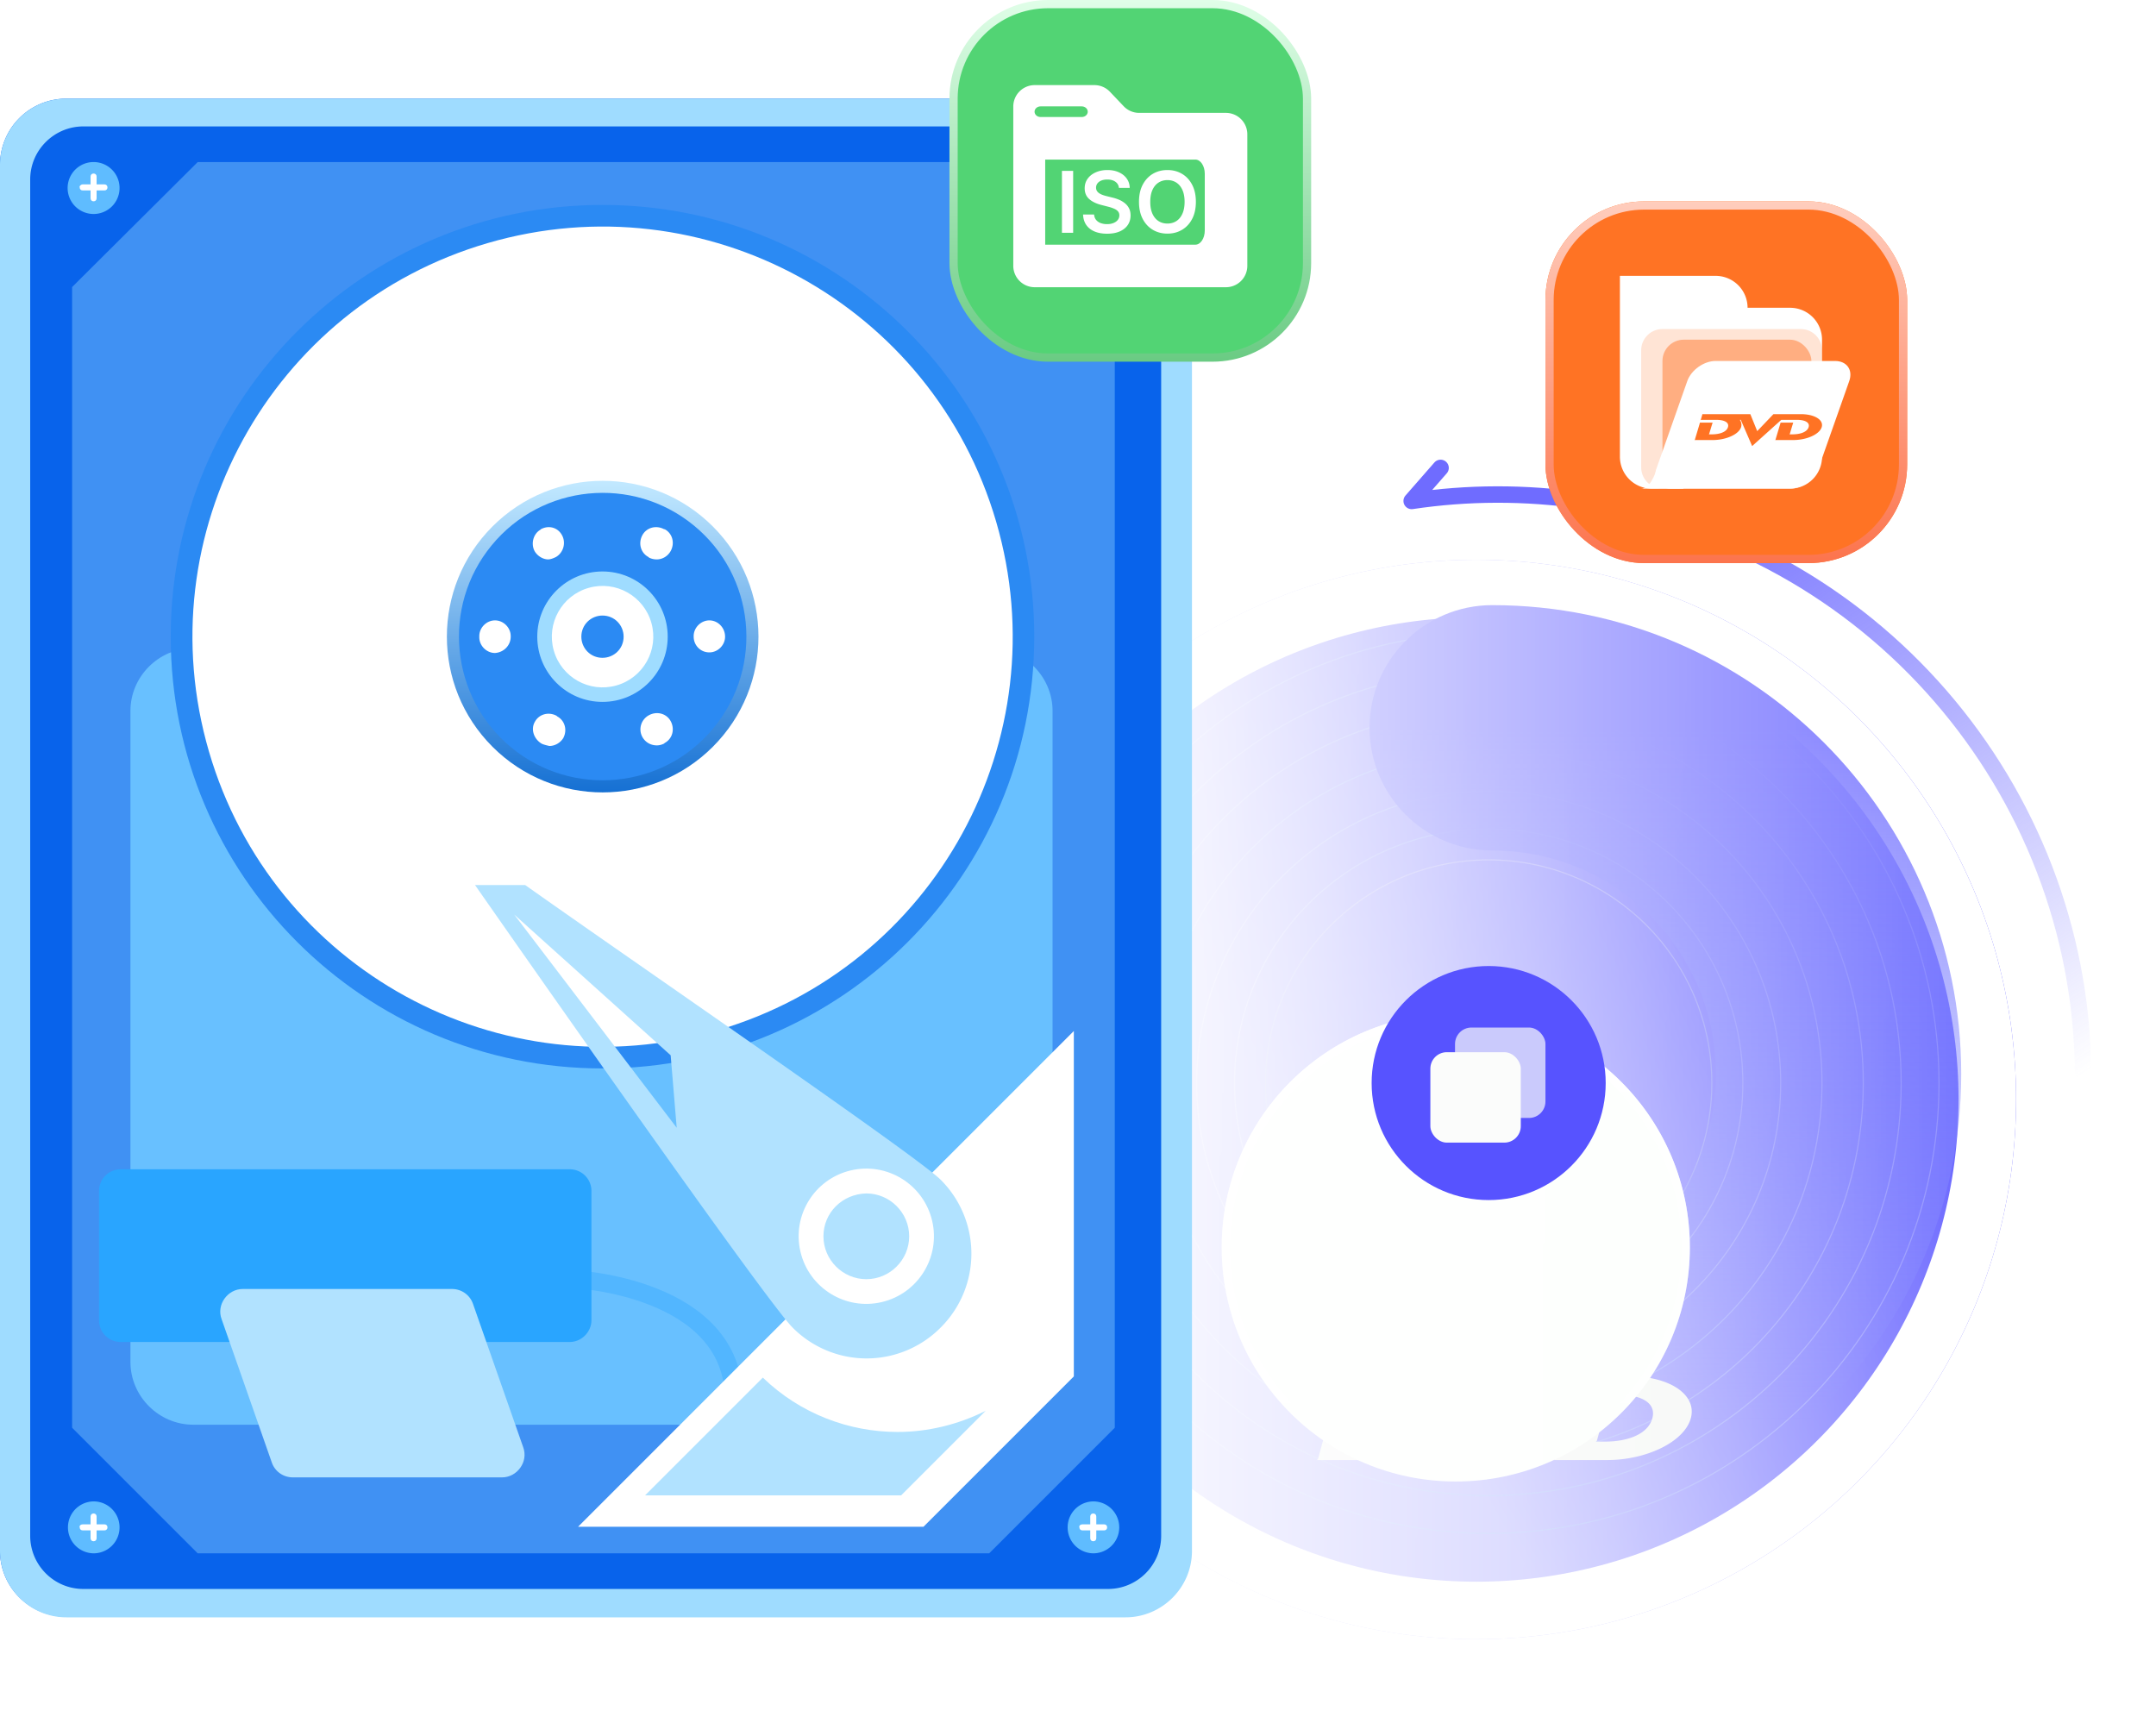 <svg xmlns="http://www.w3.org/2000/svg" width="540" height="430" fill="none"><mask id="b" width="247" height="294" x="263" y="136" maskUnits="userSpaceOnUse" style="mask-type:alpha"><path fill="url(#a)" d="M263.543 136.971h246.042v292.316H263.543z"/></mask><g mask="url(#b)"><g filter="url(#c)"><circle cx="372.855" cy="271.27" r="135.191" fill="url(#d)"/><circle cx="372.855" cy="271.27" r="127.985" stroke="#fff" stroke-width="14.412"/></g><path fill="url(#e)" fill-rule="evenodd" d="M372.854 383.928c62.219 0 112.658-50.439 112.658-112.658s-50.439-112.658-112.658-112.658c-62.22 0-112.659 50.439-112.659 112.658s50.439 112.658 112.659 112.658Zm0 .28c62.373 0 112.937-50.564 112.937-112.938s-50.564-112.937-112.937-112.937c-62.374 0-112.938 50.563-112.938 112.937 0 62.374 50.564 112.938 112.938 112.938Z" clip-rule="evenodd" opacity=".3"/><path fill="url(#f)" fill-rule="evenodd" d="M372.855 374.444c56.981 0 103.174-46.192 103.174-103.174 0-56.982-46.193-103.175-103.174-103.175-56.982 0-103.175 46.193-103.175 103.175s46.193 103.174 103.175 103.174Zm0 .28c57.136 0 103.454-46.318 103.454-103.454 0-57.137-46.318-103.455-103.454-103.455-57.137 0-103.455 46.318-103.455 103.455 0 57.136 46.318 103.454 103.455 103.454Z" clip-rule="evenodd" opacity=".3"/><path fill="url(#g)" fill-rule="evenodd" d="M372.854 364.961c51.744 0 93.691-41.947 93.691-93.692 0-51.744-41.947-93.691-93.691-93.691-51.745 0-93.692 41.947-93.692 93.691 0 51.745 41.947 93.692 93.692 93.692Zm0 .279c51.898 0 93.971-42.072 93.971-93.971 0-51.898-42.073-93.971-93.971-93.971-51.899 0-93.971 42.073-93.971 93.971 0 51.899 42.072 93.971 93.971 93.971Z" clip-rule="evenodd" opacity=".3"/><path fill="url(#h)" fill-rule="evenodd" d="M372.854 354.616c46.031 0 83.346-37.316 83.346-83.346 0-46.031-37.315-83.347-83.346-83.347-46.031 0-83.346 37.316-83.346 83.347 0 46.03 37.315 83.346 83.346 83.346Zm0 .279c46.185 0 83.625-37.44 83.625-83.625 0-46.186-37.44-83.626-83.625-83.626s-83.625 37.44-83.625 83.626c0 46.185 37.44 83.625 83.625 83.625Z" clip-rule="evenodd" opacity=".3"/><path fill="url(#i)" fill-rule="evenodd" d="M372.856 344.271c40.317 0 73.001-32.684 73.001-73.001 0-40.317-32.684-73-73.001-73-40.317 0-73.001 32.683-73.001 73s32.684 73.001 73.001 73.001Zm0 .279c40.472 0 73.28-32.808 73.28-73.28 0-40.471-32.808-73.28-73.28-73.28-40.471 0-73.28 32.809-73.28 73.28 0 40.472 32.809 73.28 73.28 73.28Z" clip-rule="evenodd" opacity=".3"/><path fill="url(#j)" fill-rule="evenodd" d="M372.857 334.788c35.08 0 63.518-28.437 63.518-63.517s-28.438-63.518-63.518-63.518c-35.079 0-63.517 28.438-63.517 63.518s28.438 63.517 63.517 63.517Zm0 .28c35.234 0 63.797-28.563 63.797-63.797 0-35.234-28.563-63.797-63.797-63.797-35.234 0-63.796 28.563-63.796 63.797 0 35.234 28.562 63.797 63.796 63.797Z" clip-rule="evenodd" opacity=".3"/><path fill="url(#k)" fill-rule="evenodd" d="M372.856 327.029c30.795 0 55.758-24.964 55.758-55.759 0-30.794-24.963-55.758-55.758-55.758-30.794 0-55.758 24.964-55.758 55.758 0 30.795 24.964 55.759 55.758 55.759Zm0 .279c30.949 0 56.038-25.089 56.038-56.038 0-30.949-25.089-56.038-56.038-56.038-30.949 0-56.038 25.089-56.038 56.038 0 30.949 25.089 56.038 56.038 56.038Z" clip-rule="evenodd" opacity=".3"/><path fill="url(#l)" fill-rule="evenodd" d="M343.023 182.295c0-16.969 13.757-30.725 30.726-30.725 64.875 0 117.466 52.591 117.466 117.466s-52.591 117.467-117.466 117.467c-16.969 0-30.726-13.756-30.726-30.725 0-16.97 13.757-30.726 30.726-30.726 30.936 0 56.016-25.079 56.016-56.016 0-30.936-25.08-56.016-56.016-56.016-16.969 0-30.726-13.756-30.726-30.725Z" clip-rule="evenodd"/><g filter="url(#m)"><path fill="#F4F6F4" d="m370.942 343.689 5.064 13.754 11.937-13.754h20.26c9.925 0 16.885 4.595 15.288 10.49-1.592 5.894-11.059 10.489-20.937 10.489h-13.445s.301-.092.368-.27c.525-2.019 3.645-13.398 3.684-13.575.042-.218-.225-.285-.225-.285h9.765s-.188-.013-.267.285a1530.2 1530.2 0 0 0-2.445 8.932c-.049.201-.346.297-.346.297h2.336c5.54 0 10.779-1.771 11.881-5.878 1.011-3.747-2.656-5.873-8.626-5.873h-2.166l-9.343.008-21.45 21.244-8.212-20.863s-.077-.141-.139-.314c-.03-.056-.23-.227-.44-.135-.138.077-.158.25-.141.312.077.141.09.171.103.238 1.215 1.989.997 4.297.705 5.39-1.653 5.882-11.076 10.489-20.956 10.489h-13.447s.318-.092.367-.27c.543-2.023 3.667-13.462 3.687-13.575.038-.193-.212-.285-.212-.285h9.833s-.282.079-.337.281c-.051.166-2.038 7.34-2.458 8.936-.05.201-.381.297-.381.297h2.388c5.547 0 10.747-1.771 11.847-5.878 1.008-3.747-2.627-5.873-8.588-5.873h-11.689s.267-.126.314-.297c.263-.948 1.062-3.923 1.1-4.062.043-.154-.224-.255-.224-.255h35.547Z"/></g><g filter="url(#n)"><circle cx="372.856" cy="271.27" r="58.624" fill="#FCFFFC"/><circle cx="372.856" cy="271.27" r="57.595" stroke="url(#o)" stroke-width="2.059"/></g></g><path fill="#0863EB" d="M16.637 404.943H278.54c9.075 0 16.637-7.411 16.637-16.637V41.344c0-9.075-7.411-16.637-16.637-16.637H16.637A16.59 16.59 0 0 0 0 41.344v347.113c0 9.075 7.411 16.486 16.637 16.486Z"/><g filter="url(#p)" opacity=".4"><path fill="#93D8FF" d="m247.75 40.588 31.459 31.308v285.707l-31.459 31.459H49.522l-31.46-31.459V71.896l31.46-31.308H247.75Z"/></g><g filter="url(#q)"><path fill="#68C0FF" d="M48.398 356.846h199.501c8.621 0 15.73-7.109 15.73-15.73V178.072c0-8.622-7.109-15.73-15.73-15.73H48.398c-8.621 0-15.73 7.108-15.73 15.73v163.044c0 8.621 7.109 15.73 15.73 15.73Z"/></g><path stroke="#52B6FF" stroke-miterlimit="10" stroke-width="4.489" d="M143.744 320.396s40.081 1.814 40.081 30.249"/><g filter="url(#r)"><path fill="#9FDCFF" d="M0 41.344v347.113c0 9.075 7.411 16.637 16.637 16.637h265.27c9.075 0 16.637-7.411 16.637-16.637V41.344c0-9.075-7.411-16.637-16.637-16.637H16.637A16.59 16.59 0 0 0 0 41.344Zm7.562 3.63c0-7.41 6.05-13.31 13.31-13.31h256.649c7.411 0 13.31 6.05 13.31 13.31v339.702c0 7.411-6.05 13.31-13.31 13.31H20.872c-7.411 0-13.31-6.05-13.31-13.31V44.974Z"/></g><path fill="#2B8AF3" d="M150.902 267.612c59.725 0 108.142-48.417 108.142-108.142 0-59.725-48.417-108.142-108.142-108.142-59.725 0-108.142 48.417-108.142 108.142 0 59.725 48.417 108.142 108.142 108.142Z"/><g filter="url(#s)"><path fill="#fff" d="M179.69 258.059c54.45-15.887 85.711-72.905 69.824-127.355-15.887-54.449-72.905-85.71-127.355-69.823-54.449 15.886-85.71 72.905-69.823 127.354 15.886 54.449 72.905 85.711 127.354 69.824Z"/></g><path fill="url(#t)" d="M178.539 187.043c15.239-15.239 15.239-39.946 0-55.185-15.239-15.238-39.946-15.238-55.185 0-15.239 15.239-15.239 39.946 0 55.185 15.239 15.239 39.946 15.239 55.185 0Z"/><path fill="#2B8AF3" d="M178.786 182.264c12.604-15.374 10.359-38.054-5.015-50.659-15.373-12.604-38.054-10.359-50.658 5.015-12.604 15.373-10.359 38.054 5.014 50.658 15.374 12.604 38.055 10.359 50.659-5.014Z"/><path fill="#fff" d="M135.625 186.242c-1.966-1.21-2.722-3.63-1.663-5.445 1.058-1.967 3.478-2.572 5.445-1.513l.151.151c1.966 1.059 2.571 3.479 1.512 5.445-.756 1.21-2.117 1.967-3.478 1.967-.605-.152-1.362-.303-1.967-.605Zm25.259-1.664c-1.059-1.966-.303-4.386 1.663-5.445 1.967-1.059 4.387-.454 5.445 1.512 1.059 1.967.454 4.387-1.512 5.445l-.151.152c-.605.302-1.21.453-1.815.453-1.513 0-2.874-.756-3.63-2.117Zm-40.837-24.956v-.303c0-2.117 1.815-3.932 3.932-3.932 2.118 0 3.933 1.815 3.933 3.932v.152c0 2.117-1.664 3.932-3.933 4.083-2.117 0-3.932-1.815-3.932-3.932Zm53.693-.151v-.152c0-2.117 1.815-3.932 3.932-3.932 2.118 0 3.933 1.815 3.933 4.084 0 2.117-1.815 3.932-3.933 3.932-2.269 0-3.932-1.815-3.932-3.932Zm-39.778-21.326c-1.059-1.815-.454-4.386 1.361-5.445l.151-.151c1.966-1.059 4.235-.454 5.294 1.512 1.058 1.966.302 4.386-1.513 5.445-.605.303-1.361.605-1.966.605-1.21 0-2.571-.756-3.327-1.966Zm28.585 1.512-.151-.151c-1.966-1.059-2.571-3.479-1.512-5.445 1.058-1.966 3.478-2.571 5.445-1.512h.151c1.966 1.058 2.571 3.478 1.512 5.445-.756 1.361-2.117 2.117-3.478 2.117a4.182 4.182 0 0 1-1.967-.454Z"/><path fill="#9FDCFF" d="M150.901 175.804c9.022 0 16.335-7.313 16.335-16.335 0-9.021-7.313-16.334-16.335-16.334-9.021 0-16.335 7.313-16.335 16.334 0 9.022 7.314 16.335 16.335 16.335Z"/><path fill="#fff" d="M154.377 171.687c6.753-1.908 10.679-8.929 8.771-15.681-1.909-6.752-8.93-10.679-15.682-8.77-6.752 1.908-10.679 8.929-8.77 15.681 1.908 6.752 8.929 10.679 15.681 8.77Z"/><path fill="#2B8AF3" d="M145.607 159.469c0 2.874 2.269 5.294 5.294 5.294 2.874 0 5.294-2.269 5.294-5.294 0-2.873-2.269-5.293-5.294-5.293-2.874 0-5.294 2.268-5.294 5.293Z"/><path fill="#fff" d="m268.957 344.747-37.66 37.661h-86.514l124.174-124.175v86.514Z"/><path fill="#B1E2FF" d="M224.792 358.661c7.562 0 15.124-1.815 22.082-5.294l-21.175 21.175H161.57l29.494-29.494c9.377 9.075 21.628 13.613 33.728 13.613Z"/><g filter="url(#u)"><path fill="#29A5FF" d="M142.689 336.125H30.249a5.422 5.422 0 0 1-5.444-5.444v-32.367a5.422 5.422 0 0 1 5.445-5.445h112.439a5.422 5.422 0 0 1 5.445 5.445v32.367c0 2.873-2.42 5.444-5.445 5.444Z"/></g><g filter="url(#v)"><path fill="#B1E2FF" d="M60.8 318.732h52.393c2.42 0 4.538 1.512 5.294 3.781l12.553 35.846c1.362 3.63-1.512 7.562-5.293 7.562H73.353c-2.42 0-4.538-1.512-5.294-3.781l-12.553-35.846c-1.362-3.63 1.512-7.562 5.293-7.562Z"/></g><g filter="url(#w)"><path fill="#B1E2FF" d="M118.973 217.548c1.663 2.42 72.296 103.604 79.556 110.864a26.107 26.107 0 0 0 37.055 0 26.107 26.107 0 0 0 0-37.055c-5.898-5.899-78.043-55.357-104.058-73.809h-12.553Zm50.516 60.801-40.685-53.39 39.173 35.241 1.512 18.149Z"/></g><path fill="#fff" d="M220.887 326.123c9.103-2.16 14.731-11.291 12.571-20.394-2.16-9.103-11.291-14.731-20.394-12.571-9.103 2.161-14.731 11.291-12.571 20.394 2.161 9.103 11.291 14.731 20.394 12.571Z"/><g filter="url(#x)"><path fill="#B1E2FF" d="M206.242 309.657c0 5.899 4.84 10.739 10.739 10.739 5.898 0 10.738-4.84 10.738-10.739 0-5.899-4.84-10.739-10.738-10.739-6.05.152-10.739 4.84-10.739 10.739Z"/></g><path fill="#9F9EFF" d="M272.705 53.596a6.503 6.503 0 0 0 6.503-6.504 6.503 6.503 0 1 0-13.007 0 6.504 6.504 0 0 0 6.504 6.504Z"/><path fill="#fff" d="M269.981 46.184h1.966v-1.966c0-.454.303-.756.757-.756.453 0 .756.302.756.756v1.966h1.966c.454 0 .756.303.756.757 0 .453-.302.756-.756.756h-1.966v1.966c0 .454-.303.756-.756.756-.454 0-.757-.302-.757-.756v-1.966h-1.966c-.454 0-.756-.303-.756-.756-.151-.303.302-.757.756-.757Z"/><path fill="#5FBCFF" d="M23.441 53.596a6.504 6.504 0 1 0 0-13.008 6.504 6.504 0 0 0 0 13.008Z"/><path fill="#fff" d="M20.718 46.184h1.966v-1.966c0-.454.302-.756.756-.756s.756.302.756.756v1.966h1.966c.454 0 .757.303.757.757 0 .453-.303.756-.756.756h-1.967v1.966c0 .454-.302.756-.756.756s-.756-.302-.756-.756v-1.966h-1.966c-.454 0-.757-.303-.757-.756-.15-.303.303-.757.757-.757Z"/><path fill="#5FBCFF" d="M273.826 389.061a6.503 6.503 0 1 0 0-13.007 6.504 6.504 0 0 0 0 13.007Z"/><path fill="#fff" d="M271.102 381.802h1.967v-1.966c0-.454.302-.756.756-.756s.756.302.756.756v1.966h1.966c.454 0 .756.303.756.756 0 .454-.302.757-.756.757h-1.966v1.966c0 .453-.302.756-.756.756s-.756-.303-.756-.756v-1.966h-1.967c-.453 0-.756-.303-.756-.757-.151-.453.303-.756.756-.756Z"/><path fill="#5FBCFF" d="M23.441 389.061a6.503 6.503 0 1 0 0-13.007 6.504 6.504 0 0 0 0 13.007Z"/><path fill="#fff" d="M20.718 381.802h1.966v-1.966c0-.454.302-.756.756-.756s.756.302.756.756v1.966h1.966c.454 0 .757.303.757.756 0 .454-.303.757-.756.757h-1.967v1.966c0 .453-.302.756-.756.756s-.756-.303-.756-.756v-1.966h-1.966c-.454 0-.757-.303-.757-.757-.15-.453.303-.756.757-.756Z"/><rect width="88.534" height="88.534" x="238.834" y="1.029" fill="#52D474" stroke="url(#y)" stroke-width="2.059" rx="23.678"/><path fill="#fff" fill-rule="evenodd" d="M312.41 33.643v32.928a5.367 5.367 0 0 1-5.363 5.37h-47.893a5.366 5.366 0 0 1-5.363-5.37V26.687a5.366 5.366 0 0 1 5.363-5.371H274.107a5.37 5.37 0 0 1 3.883 1.66l3.451 3.63a5.35 5.35 0 0 0 3.876 1.667h21.73a5.366 5.366 0 0 1 5.363 5.37Z" clip-rule="evenodd"/><path fill="#52D474" d="M261.785 39.968H299.4c1.298 0 2.353 1.593 2.353 3.554V57.73c0 1.961-1.055 3.555-2.353 3.555h-37.615V39.968Z"/><path fill="#fff" d="M268.787 42.8v15.503h-2.809V42.8h2.809Zm11.466 4.262c-.071-.661-.369-1.176-.894-1.544-.519-.369-1.196-.553-2.028-.553-.586 0-1.088.088-1.507.265-.418.177-.739.416-.961.72a1.749 1.749 0 0 0-.341 1.036c0 .323.074.603.22.84.151.238.356.44.613.606.257.161.543.298.855.409.313.11.629.204.947.28l1.453.363c.585.136 1.148.32 1.688.553a5.95 5.95 0 0 1 1.461.878c.434.353.777.78 1.029 1.28.253.499.379 1.084.379 1.755 0 .909-.232 1.708-.697 2.4-.464.686-1.135 1.224-2.013 1.612-.873.384-1.93.575-3.172.575-1.206 0-2.253-.186-3.141-.56-.883-.373-1.575-.918-2.074-1.635-.495-.716-.762-1.59-.802-2.619h2.762c.041.54.207.99.5 1.348.293.358.674.625 1.143.802a4.526 4.526 0 0 0 1.59.265c.61 0 1.145-.091 1.604-.273.465-.186.828-.444 1.09-.772.263-.333.397-.721.402-1.166-.005-.403-.124-.736-.356-.999-.232-.267-.558-.49-.977-.666a9.377 9.377 0 0 0-1.453-.484l-1.764-.454c-1.276-.328-2.286-.825-3.028-1.492-.736-.67-1.105-1.562-1.105-2.672 0-.913.248-1.713.742-2.4.5-.686 1.178-1.218 2.036-1.596.858-.384 1.83-.576 2.915-.576 1.1 0 2.064.192 2.891.576.833.378 1.486.905 1.961 1.582.474.67.719 1.443.734 2.316h-2.702Zm19.27 3.49c0 1.67-.313 3.1-.939 4.291-.62 1.186-1.468 2.095-2.543 2.725-1.07.631-2.284.947-3.641.947-1.358 0-2.574-.316-3.649-.947-1.069-.635-1.917-1.546-2.543-2.732-.621-1.191-.931-2.62-.931-4.285 0-1.67.31-3.098.931-4.284.626-1.19 1.474-2.102 2.543-2.733 1.075-.63 2.291-.946 3.649-.946 1.357 0 2.571.316 3.641.947 1.075.63 1.923 1.541 2.543 2.732.626 1.186.939 2.614.939 4.284Zm-2.824 0c0-1.176-.184-2.168-.552-2.975-.364-.813-.868-1.426-1.514-1.84-.646-.419-1.39-.628-2.233-.628-.843 0-1.587.21-2.233.628-.646.414-1.153 1.027-1.522 1.84-.363.807-.545 1.799-.545 2.974 0 1.176.182 2.17.545 2.983.369.807.876 1.42 1.522 1.84.646.413 1.39.62 2.233.62.843 0 1.587-.207 2.233-.62.646-.42 1.15-1.033 1.514-1.84.368-.813.552-1.807.552-2.983Z"/><path fill="#52D474" d="M270.944 29.31h-10.327c-.824 0-1.498-.6-1.498-1.333s.674-1.332 1.498-1.332h10.327c.824 0 1.498.6 1.498 1.332 0 .733-.674 1.332-1.498 1.332Z"/><path stroke="url(#z)" stroke-linecap="round" stroke-linejoin="round" stroke-width="4.118" d="M521.731 268.338c-.661-70.681-52.853-132.335-125.166-142.909-14.639-2.14-29.088-2.039-42.996.044l7.245-8.28"/><g filter="url(#A)"><rect width="90.593" height="90.593" x="387.078" y="50.444" fill="#FF7324" rx="24.707"/></g><rect width="88.534" height="88.534" x="388.108" y="51.473" stroke="url(#B)" stroke-width="2.059" rx="23.678"/><path fill="#fff" d="M405.729 77.089h42.631a7.994 7.994 0 0 1 7.994 7.993v29.31a7.994 7.994 0 0 1-7.994 7.993h-34.638a7.993 7.993 0 0 1-7.993-7.993V77.089ZM405.729 69.095h23.98a7.993 7.993 0 0 1 7.993 7.994h-31.973v-7.994Z"/><path fill="#FF7A30" d="M411.057 87.747a5.329 5.329 0 0 1 5.329-5.329h34.638a5.329 5.329 0 0 1 5.329 5.329v21.316c0 7.358-5.965 13.322-13.322 13.322h-26.645a5.33 5.33 0 0 1-5.329-5.329v-29.31Z" opacity=".2"/><rect width="37.303" height="37.303" x="416.387" y="85.082" fill="#FF792E" opacity=".5" rx="5.329"/><path fill="#fff" d="M422.607 95.437c.979-2.776 4.158-5.026 7.101-5.026h29.906c2.943 0 4.536 2.25 3.557 5.026l-7.728 21.922c-.979 2.776-4.158 5.026-7.101 5.026h-29.906c-2.943 0-4.536-2.25-3.557-5.026l7.728-21.922Z"/><path fill="#fff" d="M411.057 122.385c2.131 0 3.552-3.553 3.996-5.329l6.662 5.329h-10.658Z"/><path fill="#FF7324" d="m438.395 103.733 1.723 4.251 4.062-4.251h6.893c3.377 0 5.746 1.42 5.202 3.242-.541 1.822-3.763 3.242-7.124 3.242h-4.574s.102-.028.125-.083c.178-.624 1.24-4.141 1.253-4.196.015-.067-.076-.088-.076-.088h3.322s-.064-.004-.09.088c-.281.919-.558 1.84-.832 2.761-.017.062-.118.091-.118.091h.795c1.885 0 3.667-.547 4.042-1.816.344-1.158-.904-1.815-2.935-1.815h-.737l-3.179.002-7.298 6.566-2.794-6.448s-.026-.044-.047-.097c-.011-.017-.079-.07-.15-.042a.092.092 0 0 0-.048.097c.026.043.03.053.035.073.413.615.339 1.328.24 1.666-.563 1.818-3.769 3.242-7.131 3.242h-4.575s.108-.029.125-.084c.184-.625 1.248-4.16 1.254-4.195.013-.06-.072-.088-.072-.088h3.346s-.096.024-.115.086c-.017.052-.693 2.269-.836 2.762-.017.062-.13.092-.13.092h.813c1.887 0 3.657-.547 4.031-1.816.343-1.159-.894-1.816-2.922-1.816h-3.977s.09-.039.106-.092c.09-.292.362-1.212.375-1.255.014-.048-.077-.079-.077-.079h12.095Z"/><circle cx="372.857" cy="271.27" r="29.312" fill="#5753FF"/><rect width="22.648" height="22.648" x="364.43" y="257.366" fill="#FBFCFB" opacity=".7" rx="4.118"/><rect width="22.648" height="22.648" x="358.254" y="263.542" fill="#FBFCFB" rx="4.118"/><defs><linearGradient id="d" x1="451.903" x2="312.522" y1="180.77" y2="257.583" gradientUnits="userSpaceOnUse"><stop stop-color="#5753FF"/><stop offset="1" stop-color="#B6B5FF"/></linearGradient><linearGradient id="B" x1="432.374" x2="432.374" y1="50.444" y2="141.037" gradientUnits="userSpaceOnUse"><stop stop-color="#FFCDBD"/><stop offset="1" stop-color="#FC744D"/></linearGradient><linearGradient id="z" x1="424.654" x2="522.453" y1="116.329" y2="268.69" gradientUnits="userSpaceOnUse"><stop stop-color="#6F6CFF"/><stop offset="1" stop-color="#6E6BFF" stop-opacity="0"/></linearGradient><linearGradient id="y" x1="283.101" x2="283.101" y1="0" y2="90.593" gradientUnits="userSpaceOnUse"><stop stop-color="#E0FEE8"/><stop offset="1" stop-color="#6ACB83"/></linearGradient><linearGradient id="t" x1="151.333" x2="151.333" y1="120.962" y2="198.687" gradientUnits="userSpaceOnUse"><stop stop-color="#C1E8FF"/><stop offset="1" stop-color="#1570D3"/></linearGradient><linearGradient id="o" x1="372.856" x2="372.856" y1="212.646" y2="329.894" gradientUnits="userSpaceOnUse"><stop stop-color="#fff"/><stop offset="1" stop-color="#fff" stop-opacity="0"/></linearGradient><linearGradient id="l" x1="417.119" x2="417.119" y1="182.295" y2="355.778" gradientUnits="userSpaceOnUse"><stop stop-color="#6D6AFF"/><stop offset="1" stop-color="#8D99FF" stop-opacity="0"/></linearGradient><linearGradient id="k" x1="372.856" x2="372.856" y1="215.232" y2="327.308" gradientUnits="userSpaceOnUse"><stop stop-color="#EFEFEF"/><stop offset=".495" stop-color="#C1DBEA"/><stop offset="1" stop-color="#E6F0F5"/></linearGradient><linearGradient id="j" x1="436.52" x2="307.337" y1="282.147" y2="282.147" gradientUnits="userSpaceOnUse"><stop stop-color="#fff"/><stop offset=".495" stop-color="#92D2F7"/><stop offset="1" stop-color="#fff"/></linearGradient><linearGradient id="i" x1="445.983" x2="297.597" y1="283.763" y2="283.763" gradientUnits="userSpaceOnUse"><stop stop-color="#fff"/><stop offset=".495" stop-color="#92D2F7"/><stop offset="1" stop-color="#fff"/></linearGradient><linearGradient id="h" x1="456.304" x2="286.969" y1="285.526" y2="285.526" gradientUnits="userSpaceOnUse"><stop stop-color="#fff"/><stop offset=".495" stop-color="#6DCBFF"/><stop offset="1" stop-color="#fff"/></linearGradient><linearGradient id="g" x1="466.628" x2="276.344" y1="287.289" y2="287.289" gradientUnits="userSpaceOnUse"><stop stop-color="#fff"/><stop offset=".495" stop-color="#92D2F7"/><stop offset="1" stop-color="#fff"/></linearGradient><linearGradient id="a" x1="509.585" x2="263.543" y1="283.641" y2="283.103" gradientUnits="userSpaceOnUse"><stop stop-color="#D9D9D9"/><stop offset="1" stop-color="#D9D9D9" stop-opacity="0"/></linearGradient><linearGradient id="f" x1="476.092" x2="266.606" y1="288.906" y2="288.906" gradientUnits="userSpaceOnUse"><stop stop-color="#fff"/><stop offset=".495" stop-color="#92D2F7"/><stop offset="1" stop-color="#fff"/></linearGradient><linearGradient id="e" x1="485.555" x2="256.865" y1="290.523" y2="290.523" gradientUnits="userSpaceOnUse"><stop stop-color="#fff"/><stop offset=".495" stop-color="#92D2F7"/><stop offset="1" stop-color="#fff"/></linearGradient><filter id="s" width="205.453" height="205.453" x="48.199" y="56.743" color-interpolation-filters="sRGB" filterUnits="userSpaceOnUse"><feFlood flood-opacity="0" result="BackgroundImageFix"/><feBlend in="SourceGraphic" in2="BackgroundImageFix" result="shape"/><feColorMatrix in="SourceAlpha" result="hardAlpha" values="0 0 0 0 0 0 0 0 0 0 0 0 0 0 0 0 0 0 127 0"/><feOffset/><feGaussianBlur stdDeviation="6.177"/><feComposite in2="hardAlpha" k2="-1" k3="1" operator="arithmetic"/><feColorMatrix values="0 0 0 0 0.373 0 0 0 0 0.737 0 0 0 0 1 0 0 0 1 0"/><feBlend in2="shape" result="effect1_innerShadow_3013_4205"/></filter><filter id="m" width="93.971" height="26.893" x="329.748" y="343.689" color-interpolation-filters="sRGB" filterUnits="userSpaceOnUse"><feFlood flood-opacity="0" result="BackgroundImageFix"/><feBlend in="SourceGraphic" in2="BackgroundImageFix" result="shape"/><feColorMatrix in="SourceAlpha" result="hardAlpha" values="0 0 0 0 0 0 0 0 0 0 0 0 0 0 0 0 0 0 127 0"/><feOffset dy="1.029"/><feGaussianBlur stdDeviation="1.029"/><feComposite in2="hardAlpha" k2="-1" k3="1" operator="arithmetic"/><feColorMatrix values="0 0 0 0 0 0 0 0 0 0 0 0 0 0 0 0 0 0 0.08 0"/><feBlend in2="shape" result="effect1_innerShadow_3013_4205"/></filter><filter id="x" width="21.477" height="21.477" x="206.242" y="298.918" color-interpolation-filters="sRGB" filterUnits="userSpaceOnUse"><feFlood flood-opacity="0" result="BackgroundImageFix"/><feBlend in="SourceGraphic" in2="BackgroundImageFix" result="shape"/><feColorMatrix in="SourceAlpha" result="hardAlpha" values="0 0 0 0 0 0 0 0 0 0 0 0 0 0 0 0 0 0 127 0"/><feOffset/><feGaussianBlur stdDeviation="4"/><feComposite in2="hardAlpha" k2="-1" k3="1" operator="arithmetic"/><feColorMatrix values="0 0 0 0 0.254 0 0 0 0 0.723 0 0 0 0 1 0 0 0 1 0"/><feBlend in2="shape" result="effect1_innerShadow_3013_4205"/></filter><filter id="w" width="132.562" height="126.814" x="114.855" y="217.548" color-interpolation-filters="sRGB" filterUnits="userSpaceOnUse"><feFlood flood-opacity="0" result="BackgroundImageFix"/><feColorMatrix in="SourceAlpha" result="hardAlpha" values="0 0 0 0 0 0 0 0 0 0 0 0 0 0 0 0 0 0 127 0"/><feOffset dy="4.118"/><feGaussianBlur stdDeviation="2.059"/><feComposite in2="hardAlpha" operator="out"/><feColorMatrix values="0 0 0 0 0 0 0 0 0 0 0 0 0 0 0 0 0 0 0.14 0"/><feBlend in2="BackgroundImageFix" result="effect1_dropShadow_3013_4205"/><feBlend in="SourceGraphic" in2="effect1_dropShadow_3013_4205" result="shape"/><feColorMatrix in="SourceAlpha" result="hardAlpha" values="0 0 0 0 0 0 0 0 0 0 0 0 0 0 0 0 0 0 127 0"/><feOffset/><feGaussianBlur stdDeviation="4"/><feComposite in2="hardAlpha" k2="-1" k3="1" operator="arithmetic"/><feColorMatrix values="0 0 0 0 0.254 0 0 0 0 0.723 0 0 0 0 1 0 0 0 1 0"/><feBlend in2="shape" result="effect2_innerShadow_3013_4205"/></filter><filter id="v" width="84.458" height="55.425" x="51.044" y="318.732" color-interpolation-filters="sRGB" filterUnits="userSpaceOnUse"><feFlood flood-opacity="0" result="BackgroundImageFix"/><feColorMatrix in="SourceAlpha" result="hardAlpha" values="0 0 0 0 0 0 0 0 0 0 0 0 0 0 0 0 0 0 127 0"/><feOffset dy="4.118"/><feGaussianBlur stdDeviation="2.059"/><feComposite in2="hardAlpha" operator="out"/><feColorMatrix values="0 0 0 0 0 0 0 0 0 0 0 0 0 0 0 0 0 0 0.14 0"/><feBlend in2="BackgroundImageFix" result="effect1_dropShadow_3013_4205"/><feBlend in="SourceGraphic" in2="effect1_dropShadow_3013_4205" result="shape"/><feColorMatrix in="SourceAlpha" result="hardAlpha" values="0 0 0 0 0 0 0 0 0 0 0 0 0 0 0 0 0 0 127 0"/><feOffset/><feGaussianBlur stdDeviation="4"/><feComposite in2="hardAlpha" k2="-1" k3="1" operator="arithmetic"/><feColorMatrix values="0 0 0 0 1 0 0 0 0 1 0 0 0 0 1 0 0 0 0.88 0"/><feBlend in2="shape" result="effect2_innerShadow_3013_4205"/></filter><filter id="u" width="139.328" height="59.257" x="16.805" y="284.869" color-interpolation-filters="sRGB" filterUnits="userSpaceOnUse"><feFlood flood-opacity="0" result="BackgroundImageFix"/><feColorMatrix in="SourceAlpha" result="hardAlpha" values="0 0 0 0 0 0 0 0 0 0 0 0 0 0 0 0 0 0 127 0"/><feOffset/><feGaussianBlur stdDeviation="4"/><feComposite in2="hardAlpha" operator="out"/><feColorMatrix values="0 0 0 0 0 0 0 0 0 0 0 0 0 0 0 0 0 0 0.15 0"/><feBlend in2="BackgroundImageFix" result="effect1_dropShadow_3013_4205"/><feBlend in="SourceGraphic" in2="effect1_dropShadow_3013_4205" result="shape"/><feColorMatrix in="SourceAlpha" result="hardAlpha" values="0 0 0 0 0 0 0 0 0 0 0 0 0 0 0 0 0 0 127 0"/><feOffset/><feGaussianBlur stdDeviation="4"/><feComposite in2="hardAlpha" k2="-1" k3="1" operator="arithmetic"/><feColorMatrix values="0 0 0 0 0.921 0 0 0 0 0.967 0 0 0 0 1 0 0 0 1 0"/><feBlend in2="shape" result="effect2_innerShadow_3013_4205"/></filter><filter id="A" width="90.592" height="90.593" x="387.078" y="50.444" color-interpolation-filters="sRGB" filterUnits="userSpaceOnUse"><feFlood flood-opacity="0" result="BackgroundImageFix"/><feBlend in="SourceGraphic" in2="BackgroundImageFix" result="shape"/><feColorMatrix in="SourceAlpha" result="hardAlpha" values="0 0 0 0 0 0 0 0 0 0 0 0 0 0 0 0 0 0 127 0"/><feOffset/><feGaussianBlur stdDeviation="6.782"/><feComposite in2="hardAlpha" k2="-1" k3="1" operator="arithmetic"/><feColorMatrix values="0 0 0 0 1 0 0 0 0 0.81 0 0 0 0 0.75 0 0 0 1 0"/><feBlend in2="shape" result="effect1_innerShadow_3013_4205"/></filter><filter id="r" width="298.545" height="380.387" x="0" y="24.707" color-interpolation-filters="sRGB" filterUnits="userSpaceOnUse"><feFlood flood-opacity="0" result="BackgroundImageFix"/><feBlend in="SourceGraphic" in2="BackgroundImageFix" result="shape"/><feColorMatrix in="SourceAlpha" result="hardAlpha" values="0 0 0 0 0 0 0 0 0 0 0 0 0 0 0 0 0 0 127 0"/><feOffset/><feGaussianBlur stdDeviation="2.245"/><feComposite in2="hardAlpha" k2="-1" k3="1" operator="arithmetic"/><feColorMatrix values="0 0 0 0 1 0 0 0 0 1 0 0 0 0 1 0 0 0 0.72 0"/><feBlend in2="shape" result="effect1_innerShadow_3013_4205"/></filter><filter id="q" width="230.961" height="194.504" x="32.668" y="162.342" color-interpolation-filters="sRGB" filterUnits="userSpaceOnUse"><feFlood flood-opacity="0" result="BackgroundImageFix"/><feBlend in="SourceGraphic" in2="BackgroundImageFix" result="shape"/><feColorMatrix in="SourceAlpha" result="hardAlpha" values="0 0 0 0 0 0 0 0 0 0 0 0 0 0 0 0 0 0 127 0"/><feOffset/><feGaussianBlur stdDeviation="8.236"/><feComposite in2="hardAlpha" k2="-1" k3="1" operator="arithmetic"/><feColorMatrix values="0 0 0 0 1 0 0 0 0 1 0 0 0 0 1 0 0 0 0.51 0"/><feBlend in2="shape" result="effect1_innerShadow_3013_4205"/></filter><filter id="p" width="261.146" height="348.474" x="18.063" y="40.588" color-interpolation-filters="sRGB" filterUnits="userSpaceOnUse"><feFlood flood-opacity="0" result="BackgroundImageFix"/><feBlend in="SourceGraphic" in2="BackgroundImageFix" result="shape"/><feColorMatrix in="SourceAlpha" result="hardAlpha" values="0 0 0 0 0 0 0 0 0 0 0 0 0 0 0 0 0 0 127 0"/><feOffset/><feGaussianBlur stdDeviation="10.295"/><feComposite in2="hardAlpha" k2="-1" k3="1" operator="arithmetic"/><feColorMatrix values="0 0 0 0 1 0 0 0 0 1 0 0 0 0 1 0 0 0 0.91 0"/><feBlend in2="shape" result="effect1_innerShadow_3013_4205"/></filter><filter id="n" width="146.073" height="155.338" x="291.584" y="206.983" color-interpolation-filters="sRGB" filterUnits="userSpaceOnUse"><feFlood flood-opacity="0" result="BackgroundImageFix"/><feColorMatrix in="SourceAlpha" result="hardAlpha" values="0 0 0 0 0 0 0 0 0 0 0 0 0 0 0 0 0 0 127 0"/><feOffset dx="-8.236" dy="8.75"/><feGaussianBlur stdDeviation="7.206"/><feComposite in2="hardAlpha" operator="out"/><feColorMatrix values="0 0 0 0 0.597 0 0 0 0 0.603 0 0 0 0 0.912 0 0 0 1 0"/><feBlend in2="BackgroundImageFix" result="effect1_dropShadow_3013_4205"/><feBlend in="SourceGraphic" in2="effect1_dropShadow_3013_4205" result="shape"/><feColorMatrix in="SourceAlpha" result="hardAlpha" values="0 0 0 0 0 0 0 0 0 0 0 0 0 0 0 0 0 0 127 0"/><feOffset dy="32.428"/><feGaussianBlur stdDeviation="19.56"/><feComposite in2="hardAlpha" k2="-1" k3="1" operator="arithmetic"/><feColorMatrix values="0 0 0 0 0.621 0 0 0 0 0.621 0 0 0 0 0.621 0 0 0 0.18 0"/><feBlend in2="shape" result="effect2_innerShadow_3013_4205"/></filter><filter id="c" width="295.09" height="295.089" x="222.222" y="127.843" color-interpolation-filters="sRGB" filterUnits="userSpaceOnUse"><feFlood flood-opacity="0" result="BackgroundImageFix"/><feColorMatrix in="SourceAlpha" result="hardAlpha" values="0 0 0 0 0 0 0 0 0 0 0 0 0 0 0 0 0 0 127 0"/><feOffset dx="-3.088" dy="4.118"/><feGaussianBlur stdDeviation="6.177"/><feColorMatrix values="0 0 0 0 0.597 0 0 0 0 0.659 0 0 0 0 0.767 0 0 0 0.16 0"/><feBlend in2="BackgroundImageFix" result="effect1_dropShadow_3013_4205"/><feBlend in="SourceGraphic" in2="effect1_dropShadow_3013_4205" result="shape"/></filter></defs></svg>